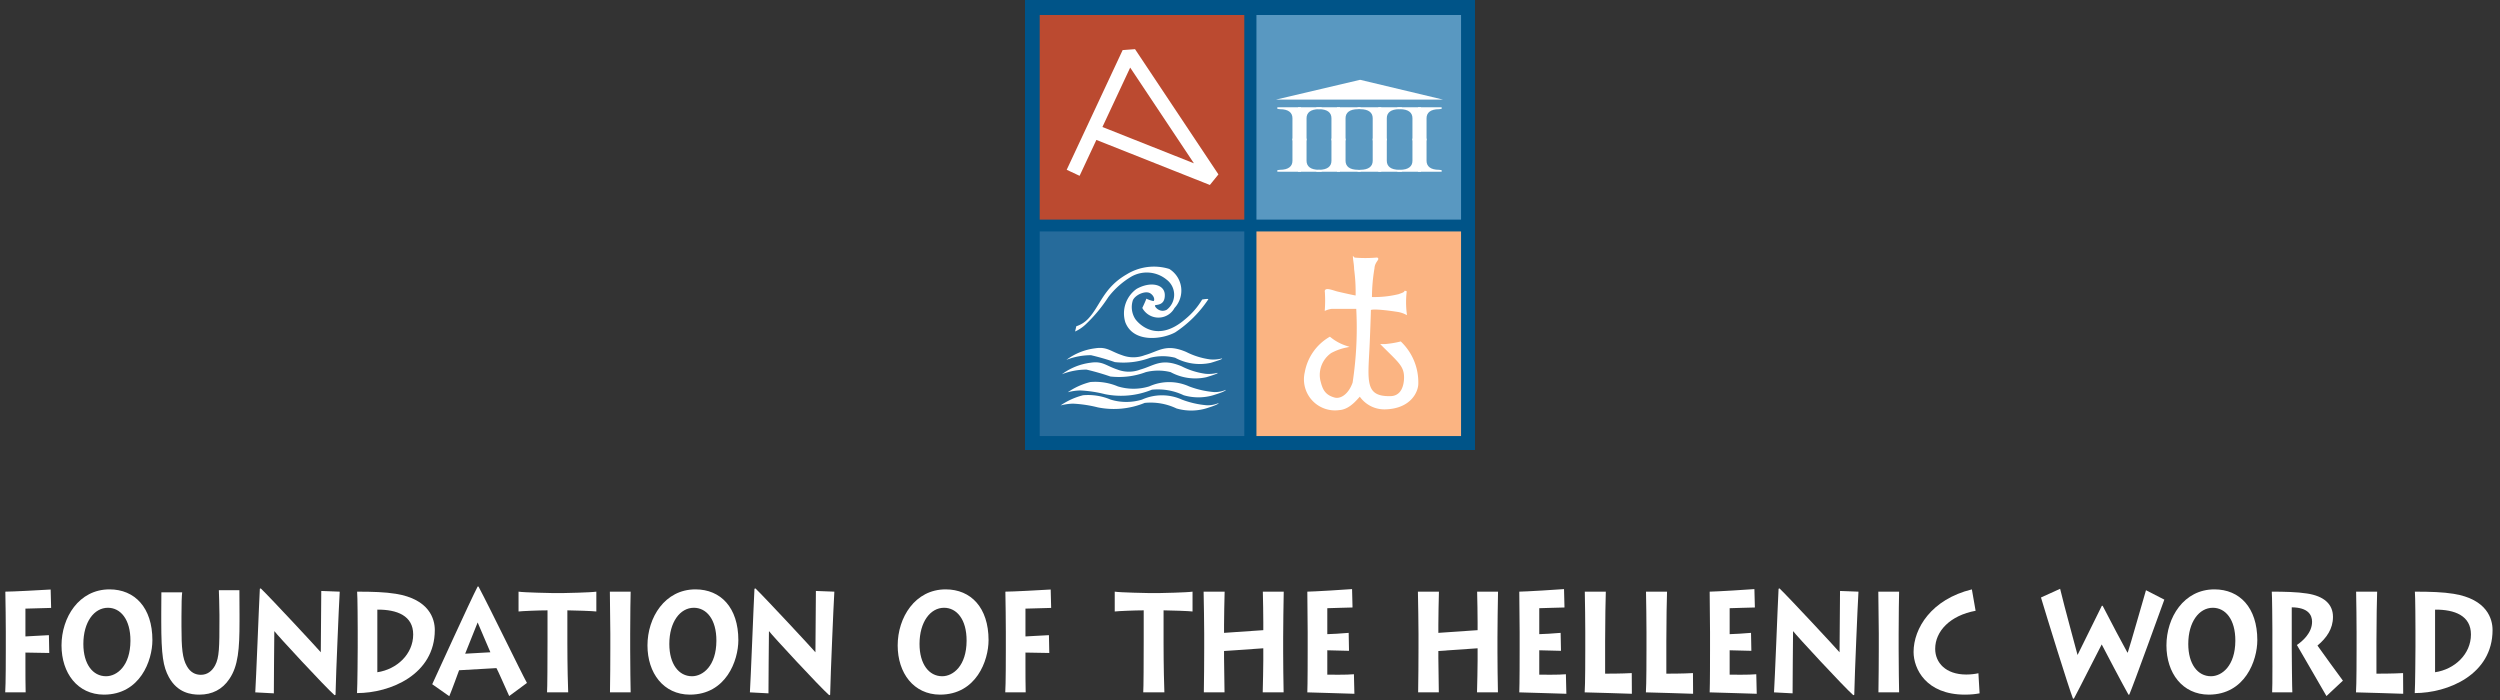 <svg
   xmlns:dc="http://purl.org/dc/elements/1.1/"
   xmlns:cc="http://creativecommons.org/ns#"
   xmlns:rdf="http://www.w3.org/1999/02/22-rdf-syntax-ns#"
   xmlns:svg="http://www.w3.org/2000/svg"
   xmlns="http://www.w3.org/2000/svg"
   xmlns:xlink="http://www.w3.org/1999/xlink"
   viewBox="0 0 500 140"
   width="500" height="140"
   version="1.1">

<rect x="0" y="0" width="500" height="140" fill="#333333" stroke="none"/>

<defs>
<style>
.Brdr{fill:#005488;}
.Sq1{fill:#bb4a30;}
.Sq2{fill:#5998c1;}
.Sq3{fill:#266b9b;}
.Sq4{fill:#fbb482;}
.c6,.c7,.c9,.c10{fill:#fff;}
.c8{fill:none;stroke-width:0.95px;}
.c8,.c9,.c10{stroke:#fff;}
.c8,.c9{stroke-linejoin:bevel;}
.c9{stroke-linecap:square;stroke-width:0.07px;}
.c10{stroke-width:0.14px;}
</style>

<g id="c4th">
<path d="M2,2 v2.2 h-1.5 c-.06,0-.09,0-.09-.06s.11-.06.19-.07c.56,0,.83-.23.83-.6 v-1.48" transform="scale(1 1)"/>
</g>

<g id="col">
<use xlink:href="#c4th" x="0" y="0" transform="scale(1 1)"/>
<use xlink:href="#c4th" x="-3.8" y="0" transform="scale(-1 1)"/>
<use xlink:href="#c4th" x="0" y="-4.1" transform="scale(1 -1)"/>
<use xlink:href="#c4th" x="-3.8" y="-4.1" transform="scale(-1 -1)"/>
</g>
<g id="temple">
<polygon id="2.roof" points="16.73 6.64 22.34 5.32 27.87 6.64 16.73 6.64 16.73 6.64"/>
<use xlink:href="#col" x="16.4" y="7.25"/>
<use xlink:href="#col" x="19" y="7.25"/>
<use xlink:href="#col" x="21.75" y="7.25"/>
<use xlink:href="#col" x="24.4" y="7.25"/>
</g>

<g id="W1">
<path d="M286.09,430.17a4.51,4.51,0,0,1,1.64-.31,16.24,16.24,0,0,1,1.59.46,5.09,5.09,0,0,0,2.36-.29,3.38,3.38,0,0,1,1.66,0,3.44,3.44,0,0,0,2.37.34c1-.3.73-.29.73-.29a2.31,2.31,0,0,1-.77.06,5,5,0,0,1-1.6-.5c-1.35-.57-1.8-.05-2.76.22a2.11,2.11,0,0,1-1.51,0c-.78-.26-1-.58-1.79-.46A4.06,4.06,0,0,0,286.09,430.17Z" transform="translate(-283.33 -406.18)"/>
</g>
<g id="W2">
<path d="M286.18,432.33a3.65,3.65,0,0,1,.83-.12,8.35,8.35,0,0,1,1.66.25,5.42,5.42,0,0,0,3.12-.3,4,4,0,0,1,2.12.37,3.51,3.51,0,0,0,2.15-.06c.7-.22.66-.3.66-.3a1.91,1.91,0,0,1-.77.15,6.12,6.12,0,0,1-1.68-.38,3.24,3.24,0,0,0-2.66,0,3.58,3.58,0,0,1-2.09,0,3.86,3.86,0,0,0-1.84-.29A4.67,4.67,0,0,0,286.18,432.33Z" transform="translate(-283.33 -406.18)"/>
</g>

<g id="Waves">
<path d="M286.67,428.28l.08-.35a1.86,1.86,0,0,0,.81-.52c.79-.85,1-2.05,2.55-2.94a3.46,3.46,0,0,1,2.84-.36,1.7,1.7,0,0,1,.35,2.6,1.22,1.22,0,0,1-2.15,0s.23-.48.27-.62a1.83,1.83,0,0,0,.47.16c.08,0,.11-.3-.2-.51s-1,.08-1.17.46a1.47,1.47,0,0,0,.17,1.26c.28.38,1.49,1.58,3.32,0a5,5,0,0,0,1.13-1.31s.49-.09.4,0a7.79,7.79,0,0,1-2.2,2.19c-.87.47-2.78.72-3.32-.67a2,2,0,0,1,.75-2.23c.9-.51,1.86-.33,1.88.39s-.54.65-.64.7.29.55.77.3a1.26,1.26,0,0,0,0-2,2.08,2.08,0,0,0-2.36-.21,5.44,5.44,0,0,0-1.53,1.36,9.94,9.94,0,0,1-1.53,1.84A2.58,2.58,0,0,1,286.67,428.28Z" transform="translate(-283.33 -406.18)"/>
<use xlink:href="#W1" id="3.W1" x="0" y="0"/>
<use xlink:href="#W1" id="3.W2" x="-0.3" y="0.96"/>
<use xlink:href="#W2" id="3.W3" x="0" y="0"/>
<use xlink:href="#W2" id="3.W4" x="-0.48" y="0.88"/>
</g>
</defs>

<rect opacity="0" fill="#6bf" width="100%" height="100%"/>

<g id="logo" transform="translate(205,0) scale(3 3)">
	<rect class="Brdr" width="30" height="30"/>
	<g id="S4">
		<rect class="Sq4" x="15.43" y="15.43" width="13.64" height="13.64"/>
		<path id="4.Om" class="c10" d="M304.7,429.29a3.68,3.68,0,0,0-1,.37,1.85,1.85,0,0,0-.75,1.89c.13.51.26,1,1,1.2.43.12,1-.22,1.29-1.05a24.32,24.32,0,0,0,.24-5h-1.7a1.46,1.46,0,0,0-.39.1,9,9,0,0,0,0-1.17c-.07-.25.52,0,.78.06s1.17.27,1.27.27a11.77,11.77,0,0,0-.1-1.85c0-.25-.06-.55-.07-.69a8.63,8.63,0,0,0,1.51,0c.14,0-.2.22-.22.63a12,12,0,0,0-.17,2,6.88,6.88,0,0,0,1.86-.19c.34-.12.39-.14.46-.27a6.13,6.13,0,0,0,0,1.48,1.87,1.87,0,0,0-.56-.17c-.51-.08-1.83-.26-1.83-.07s-.06,1.86-.09,2.46c-.11,2.27-.32,3.4,1.44,3.37.83,0,1-.81,1-1.32,0-.78-.4-1.06-1.49-2.15h.13a6.52,6.52,0,0,0,1.05-.17,3.68,3.68,0,0,1,1.12,2.74c0,.48-.44,1.58-2.1,1.64a1.94,1.94,0,0,1-1.71-.87c-.1,0-.62.87-1.39.92a2,2,0,0,1-2.23-2.44,3.35,3.35,0,0,1,1.6-2.3A3.33,3.33,0,0,0,304.7,429.29Z" transform="translate(-283.33 -406.18)">
		</path>
	</g>
	
	<g id="S3">
		<rect class="Sq3" x="0.98" y="15.43" width="13.64" height="13.64"/>
		<use xlink:href="#Waves" id="W" class="c6" x="0" y="0">
		</use>
	</g>
	
	<g id="S1">
		<rect class="Sq1" x="0.98" y="1" width="13.64" height="13.64"/>
		<polyline class="c8" id="1.A" points="3.21 11.52 6.94 3.54 12.5 11.89 4.69 8.79">
		</polyline>	
	</g>
	
	<g id="S2">
		<rect class="Sq2" x="15.43" y="1" width="13.64" height="13.64"/>
		<use xlink:href="#temple" id="2.C1" class="c6" x="0" y="0">
		</use>
	</g>
</g>

<!-- https://convertio.co/ -->
<g id="IME" transform="matrix(1.333,0,0,-1.4,-128,1140) scale(0.967)">
	<g id="g12"><g
         clip-path="url(#clipPath18)"
         id="g14"><g
           transform="translate(100.11,739.79)"
           id="g20"><path
             id="path22"
             style="fill:#ffffff;fill-opacity:1;fill-rule:nonzero;stroke:none"
             d="m 0,0 c 0.091,1.117 0.091,5.627 0.091,6.136 v 2.8 c 0,0.338 -0.036,5.417 -0.072,5.942 1.069,0 5.618,0.231 7.031,0.316 L 7.124,12.475 3.136,12.37 V 8.262 c 0.326,0 2.102,0.129 3.643,0.189 L 6.833,5.818 3.136,5.88 V 4.005 c 0,-0.338 0,-3.709 0.035,-4.005 z" /></g><g
           transform="translate(115.751,742.172)"
           id="g24"><path
             id="path26"
             style="fill:#ffffff;fill-opacity:1;fill-rule:nonzero;stroke:none"
             d="M 0,0 C 1.704,0 3.77,1.538 3.789,5.226 3.806,8.45 2.211,10.115 0.291,10.115 -1.831,10.115 -3.516,8.028 -3.516,4.764 -3.516,1.792 -2.048,0 0,0 m 0.544,12.833 c 3.914,0 6.651,-2.697 6.651,-7.501 0,-3.012 -1.903,-8.05 -7.539,-8.05 -4.078,0.022 -6.562,3.183 -6.562,7.27 0,4.11 2.683,8.281 7.45,8.281" /></g><g
           transform="translate(136.464,750.263)"
           id="g28"><path
             id="path30"
             style="fill:#ffffff;fill-opacity:1;fill-rule:nonzero;stroke:none"
             d="m 0,0 c 0,-4.045 -0.198,-6.573 -1.576,-8.493 -1.088,-1.557 -2.682,-2.317 -4.658,-2.317 -1.268,0 -3.39,0.252 -4.731,2.592 -0.869,1.539 -1.178,3.141 -1.178,8.262 v 1.137 c 0,0.97 0.019,2.632 0.019,3.119 h 3.226 C -8.97,3.753 -9.007,2.635 -9.007,0.717 v -1.432 c 0,-3.203 0.145,-4.742 0.833,-5.88 0.546,-0.927 1.323,-1.285 2.175,-1.285 0.979,0 1.723,0.526 2.211,1.392 0.653,1.156 0.672,2.738 0.672,6.719 v 0.781 c 0,1.453 -0.073,2.824 -0.091,3.604 h 3.188 C -0.019,4.153 0,2.635 0,0.972 Z" /></g><g
           transform="translate(138.908,739.79)"
           id="g32"><path
             id="path34"
             style="fill:#ffffff;fill-opacity:1;fill-rule:nonzero;stroke:none"
             d="m 0,0 c 0.055,0.78 0.2,3.964 0.345,7.272 0.145,3.307 0.29,6.763 0.363,8.028 l 0.145,0.062 c 1.703,-1.58 8.736,-8.787 9.315,-9.439 0,0.863 0.055,8.238 0.073,9.059 l 2.864,-0.104 C 13.031,13.656 12.887,10.792 12.761,7.757 12.616,4.725 12.506,1.54 12.453,-0.356 L 12.307,-0.419 C 10.857,0.78 3.227,8.642 2.991,9.02 H 2.955 c 0,-0.715 -0.091,-8.472 -0.073,-9.165 z" /></g><g
           transform="translate(157.847,742.763)"
           id="g36"><path
             id="path38"
             style="fill:#ffffff;fill-opacity:1;fill-rule:nonzero;stroke:none"
             d="M 0,0 C 3.008,0.421 5.564,2.653 5.564,5.582 5.564,8.344 3.063,9.273 0,9.249 Z m -3.045,6.301 c 0,0.442 -0.018,5.012 -0.091,5.603 2.393,0 4.368,-0.061 5.999,-0.315 5.238,-0.802 6.054,-3.752 6.054,-5.351 0,-6.597 -6.924,-9.317 -12.071,-9.317 0.073,0.971 0.109,6.195 0.109,6.766 z" /></g><g
           transform="translate(175.389,745.712)"
           id="g40"><path
             id="path42"
             style="fill:#ffffff;fill-opacity:1;fill-rule:nonzero;stroke:none"
             d="M 0,0 C -0.38,0.885 -1.705,3.751 -1.976,4.405 -2.338,3.582 -3.57,0.611 -3.915,-0.211 Z m -9.026,-4.72 c 0.725,1.474 5.836,12.201 7.05,14.435 h 0.127 C 0.091,6.237 4.73,-2.907 5.673,-4.53 L 2.918,-6.468 c -0.453,0.947 -1.776,3.813 -1.975,4.13 l -5.8,-0.317 C -5.021,-3.076 -5.981,-5.606 -6.379,-6.49 Z" /></g><g
           transform="translate(184.178,739.79)"
           id="g44"><path
             id="path46"
             style="fill:#ffffff;fill-opacity:1;fill-rule:nonzero;stroke:none"
             d="m 0,0 c 0.055,0.548 0.074,4.849 0.074,7.566 v 4.551 c -1.361,0 -3.933,-0.104 -4.496,-0.169 v 2.93 c 0.816,-0.127 5.111,-0.209 5.31,-0.209 h 1.578 c 0.344,0 4.294,0.082 5.183,0.209 v -2.93 C 7.304,12.013 3.951,12.117 3.154,12.117 V 7.228 C 3.154,4.195 3.245,0.424 3.282,0 Z" /></g><g
           transform="translate(193.944,739.79)"
           id="g48"><path
             id="path50"
             style="fill:#ffffff;fill-opacity:1;fill-rule:nonzero;stroke:none"
             d="M 0,0 C 0.037,0.929 0.054,5.859 0.054,6.407 V 8.683 C 0.054,9.04 0,14.371 -0.018,14.878 H 3.208 C 3.189,14.501 3.136,11.168 3.136,8.642 V 6.364 C 3.136,4.258 3.189,0.486 3.208,0 Z" /></g><g
           transform="translate(206.667,742.172)"
           id="g52"><path
             id="path54"
             style="fill:#ffffff;fill-opacity:1;fill-rule:nonzero;stroke:none"
             d="M 0,0 C 1.705,0 3.771,1.538 3.788,5.226 3.806,8.45 2.211,10.115 0.29,10.115 -1.831,10.115 -3.516,8.028 -3.516,4.764 -3.516,1.792 -2.048,0 0,0 m 0.543,12.833 c 3.916,0 6.652,-2.697 6.652,-7.501 0,-3.012 -1.902,-8.05 -7.539,-8.05 -4.078,0.022 -6.562,3.183 -6.562,7.27 0,4.11 2.683,8.281 7.449,8.281" /></g><g
           transform="translate(215.654,739.79)"
           id="g56"><path
             id="path58"
             style="fill:#ffffff;fill-opacity:1;fill-rule:nonzero;stroke:none"
             d="m 0,0 c 0.054,0.78 0.199,3.964 0.343,7.272 0.146,3.307 0.291,6.763 0.364,8.028 l 0.146,0.062 c 1.702,-1.58 8.734,-8.787 9.314,-9.439 0,0.863 0.055,8.238 0.072,9.059 l 2.864,-0.104 C 13.031,13.656 12.886,10.792 12.759,7.757 12.614,4.725 12.505,1.54 12.45,-0.356 L 12.307,-0.419 C 10.856,0.78 3.226,8.642 2.99,9.02 H 2.954 c 0,-0.715 -0.091,-8.472 -0.073,-9.165 z" /></g><g
           transform="translate(245.488,742.172)"
           id="g60"><path
             id="path62"
             style="fill:#ffffff;fill-opacity:1;fill-rule:nonzero;stroke:none"
             d="M 0,0 C 1.703,0 3.77,1.538 3.788,5.226 3.806,8.45 2.212,10.115 0.291,10.115 -1.831,10.115 -3.516,8.028 -3.516,4.764 -3.516,1.792 -2.047,0 0,0 m 0.544,12.833 c 3.914,0 6.651,-2.697 6.651,-7.501 0,-3.012 -1.903,-8.05 -7.54,-8.05 -4.077,0.022 -6.56,3.183 -6.56,7.27 0,4.11 2.683,8.281 7.449,8.281" /></g><g
           transform="translate(255.274,739.79)"
           id="g64"><path
             id="path66"
             style="fill:#ffffff;fill-opacity:1;fill-rule:nonzero;stroke:none"
             d="m 0,0 c 0.089,1.117 0.089,5.627 0.089,6.136 v 2.8 c 0,0.338 -0.036,5.417 -0.071,5.942 1.068,0 5.617,0.231 7.032,0.316 L 7.122,12.475 3.135,12.37 V 8.262 c 0.325,0 2.102,0.129 3.642,0.189 L 6.832,5.818 3.135,5.88 V 4.005 c 0,-0.338 0,-3.709 0.035,-4.005 z" /></g><g
           transform="translate(276.683,739.79)"
           id="g68"><path
             id="path70"
             style="fill:#ffffff;fill-opacity:1;fill-rule:nonzero;stroke:none"
             d="m 0,0 c 0.055,0.548 0.073,4.849 0.073,7.566 v 4.551 c -1.361,0 -3.933,-0.104 -4.496,-0.169 v 2.93 c 0.817,-0.127 5.112,-0.209 5.312,-0.209 h 1.577 c 0.343,0 4.294,0.082 5.183,0.209 v -2.93 C 7.304,12.013 3.951,12.117 3.154,12.117 V 7.228 C 3.154,4.195 3.245,0.424 3.281,0 Z" /></g><g
           transform="translate(286.086,739.79)"
           id="g72"><path
             id="path74"
             style="fill:#ffffff;fill-opacity:1;fill-rule:nonzero;stroke:none"
             d="M 0,0 C 0.036,0.929 0.055,5.859 0.055,6.407 V 8.683 C 0.055,9.04 0,14.371 -0.036,14.878 H 3.227 C 3.191,14.501 3.135,10.328 3.135,9.948 V 8.79 l 6.09,0.399 v 1.201 c 0,0.356 -0.036,4.025 -0.072,4.488 h 3.243 C 12.361,14.371 12.307,8.556 12.307,8.051 V 5.943 C 12.307,5.671 12.342,0.402 12.379,0 H 9.135 c 0.036,0.718 0.09,4.278 0.09,4.68 v 1.831 l -6.09,-0.4 V 5.12 C 3.135,4.174 3.191,0.486 3.209,0 Z" /></g><g
           transform="translate(309.445,739.581)"
           id="g76"><path
             id="path78"
             style="fill:#ffffff;fill-opacity:1;fill-rule:nonzero;stroke:none"
             d="m 0,0 c -0.488,0 -6.597,0.209 -7.303,0.209 0.054,1.117 0.054,5.627 0.054,6.111 v 2.825 c 0,0.338 -0.036,5.417 -0.054,5.942 0.78,0 6.324,0.316 6.942,0.378 l 0.072,-2.717 c -0.617,0 -3.607,-0.106 -3.915,-0.106 V 8.808 c 0.343,0 2.482,0.106 3.317,0.191 l 0.053,-2.654 c -0.435,0 -2.99,0.081 -3.37,0.081 V 2.823 c 0.453,0 3.026,-0.042 4.132,0.063 z" /></g><g
           transform="translate(319.336,739.79)"
           id="g80"><path
             id="path82"
             style="fill:#ffffff;fill-opacity:1;fill-rule:nonzero;stroke:none"
             d="m 0,0 c 0.037,0.929 0.055,5.859 0.055,6.407 v 2.276 c 0,0.357 -0.055,5.688 -0.09,6.195 H 3.227 C 3.19,14.501 3.137,10.328 3.137,9.948 V 8.79 l 6.089,0.399 v 1.201 c 0,0.356 -0.037,4.025 -0.073,4.488 h 3.244 C 12.361,14.371 12.307,8.556 12.307,8.051 V 5.943 C 12.307,5.671 12.344,0.402 12.381,0 H 9.135 C 9.172,0.718 9.226,4.278 9.226,4.68 V 6.511 L 3.137,6.111 V 5.12 C 3.137,4.174 3.19,0.486 3.209,0 Z" /></g><g
           transform="translate(342.334,739.581)"
           id="g84"><path
             id="path86"
             style="fill:#ffffff;fill-opacity:1;fill-rule:nonzero;stroke:none"
             d="M 0,0 C -0.489,0 -6.598,0.209 -7.305,0.209 -7.25,1.326 -7.25,5.836 -7.25,6.32 v 2.825 c 0,0.338 -0.036,5.417 -0.055,5.942 0.78,0 6.326,0.316 6.942,0.378 l 0.073,-2.717 c -0.616,0 -3.607,-0.106 -3.915,-0.106 V 8.808 c 0.344,0 2.482,0.106 3.316,0.191 l 0.055,-2.654 c -0.436,0 -2.99,0.081 -3.371,0.081 V 2.823 c 0.453,0 3.026,-0.042 4.133,0.063 z" /></g><g
           transform="translate(352.498,739.581)"
           id="g88"><path
             id="path90"
             style="fill:#ffffff;fill-opacity:1;fill-rule:nonzero;stroke:none"
             d="m 0,0 c -0.362,0 -6.271,0.209 -7.322,0.209 0.092,1.117 0.092,5.627 0.092,6.136 v 2.8 c 0,0.338 -0.038,5.542 -0.073,5.942 h 3.261 C -4.078,14.602 -4.15,10.346 -4.15,7.689 V 2.971 c 0.434,0 2.574,0 4.132,0.085 z" /></g><g
           transform="translate(361.996,739.581)"
           id="g92"><path
             id="path94"
             style="fill:#ffffff;fill-opacity:1;fill-rule:nonzero;stroke:none"
             d="m 0,0 c -0.361,0 -6.271,0.209 -7.322,0.209 0.09,1.117 0.09,5.627 0.09,6.136 v 2.8 c 0,0.338 -0.037,5.542 -0.073,5.942 h 3.264 C -4.078,14.602 -4.15,10.346 -4.15,7.689 V 2.971 c 0.433,0 2.574,0 4.132,0.085 z" /></g><g
           transform="translate(371.873,739.581)"
           id="g96"><path
             id="path98"
             style="fill:#ffffff;fill-opacity:1;fill-rule:nonzero;stroke:none"
             d="m 0,0 c -0.489,0 -6.596,0.209 -7.304,0.209 0.056,1.117 0.056,5.627 0.056,6.111 v 2.825 c 0,0.338 -0.037,5.417 -0.056,5.942 0.781,0 6.325,0.316 6.941,0.378 l 0.074,-2.717 c -0.617,0 -3.607,-0.106 -3.914,-0.106 V 8.808 c 0.342,0 2.481,0.106 3.316,0.191 l 0.053,-2.654 c -0.434,0 -2.991,0.081 -3.369,0.081 V 2.823 c 0.451,0 3.023,-0.042 4.131,0.063 z" /></g><g
           transform="translate(374.553,739.79)"
           id="g100"><path
             id="path102"
             style="fill:#ffffff;fill-opacity:1;fill-rule:nonzero;stroke:none"
             d="m 0,0 c 0.055,0.78 0.201,3.964 0.346,7.272 0.144,3.307 0.288,6.763 0.361,8.028 l 0.146,0.062 c 1.702,-1.58 8.737,-8.787 9.315,-9.439 0,0.863 0.055,8.238 0.074,9.059 l 2.862,-0.104 C 13.031,13.656 12.887,10.792 12.76,7.757 12.615,4.725 12.506,1.54 12.451,-0.356 L 12.307,-0.419 C 10.857,0.78 3.227,8.642 2.99,9.02 H 2.955 c 0,-0.715 -0.09,-8.472 -0.073,-9.165 z" /></g><g
           transform="translate(390.754,739.79)"
           id="g104"><path
             id="path106"
             style="fill:#ffffff;fill-opacity:1;fill-rule:nonzero;stroke:none"
             d="M 0,0 C 0.035,0.929 0.055,5.859 0.055,6.407 V 8.683 C 0.055,9.04 0,14.371 -0.018,14.878 H 3.209 C 3.191,14.501 3.137,11.168 3.137,8.642 V 6.364 C 3.137,4.258 3.191,0.486 3.209,0 Z" /></g><g
           transform="translate(406.449,739.645)"
           id="g108"><path
             id="path110"
             style="fill:#ffffff;fill-opacity:1;fill-rule:nonzero;stroke:none"
             d="m 0,0 c -0.598,-0.107 -1.322,-0.191 -2.266,-0.191 -6.054,0 -7.976,3.834 -7.976,6.3 0,3.477 2.738,7.776 9.045,9.25 l 0.58,-3.162 c -3.949,-0.691 -6.272,-3.012 -6.272,-5.624 0,-2.023 1.614,-3.793 4.823,-3.793 0.724,0 1.377,0.084 1.884,0.189 z" /></g><g
           transform="translate(418.945,755.09)"
           id="g112"><path
             id="path114"
             style="fill:#ffffff;fill-opacity:1;fill-rule:nonzero;stroke:none"
             d="m 0,0 c 0.654,-2.634 2.484,-8.936 2.703,-9.778 0.324,0.634 2.246,4.299 3.768,7.268 H 6.598 C 7.994,-5.1 9.66,-8.072 10.439,-9.42 h 0.055 c 0.453,1.287 2.447,8.008 2.828,9.21 L 16.168,-1.6 C 15.914,-2.255 11.365,-14.268 10.73,-15.636 h -0.128 c -0.887,1.497 -3.551,6.301 -4.149,7.417 -0.98,-1.768 -3.498,-6.573 -4.314,-8.006 H 1.994 c -0.67,1.622 -4.15,12.328 -4.965,14.94 z" /></g><g
           transform="translate(442.346,742.172)"
           id="g116"><path
             id="path118"
             style="fill:#ffffff;fill-opacity:1;fill-rule:nonzero;stroke:none"
             d="m 0,0 c 1.703,0 3.768,1.538 3.785,5.226 0.02,3.224 -1.574,4.889 -3.496,4.889 -2.121,0 -3.807,-2.087 -3.807,-5.351 C -3.518,1.792 -2.049,0 0,0 m 0.541,12.833 c 3.916,0 6.654,-2.697 6.654,-7.501 0,-3.012 -1.904,-8.05 -7.541,-8.05 -4.076,0.022 -6.56,3.183 -6.56,7.27 0,4.11 2.681,8.281 7.447,8.281" /></g><g
           transform="translate(451.84,739.79)"
           id="g120"><path
             id="path122"
             style="fill:#ffffff;fill-opacity:1;fill-rule:nonzero;stroke:none"
             d="m 0,0 c 0.07,0.508 0.037,7.187 0.037,7.629 v 1.73 c 0,0.63 -0.037,5.119 -0.092,5.519 1.828,0 3.953,-0.041 5.475,-0.274 C 8.029,14.227 9.441,13.045 9.441,11.149 9.441,9.398 8.463,8.051 7.033,6.913 7.539,6.197 10.512,2.34 10.982,1.73 L 8.428,-0.545 C 8.102,0.044 4.367,6.09 3.842,6.997 c 0.849,0.549 2.355,1.77 2.355,3.433 0,0.993 -0.597,2.109 -3.154,2.132 V 6.451 C 3.043,5.649 3.098,0.316 3.135,0 Z" /></g><g
           transform="translate(472.176,739.581)"
           id="g124"><path
             id="path126"
             style="fill:#ffffff;fill-opacity:1;fill-rule:nonzero;stroke:none"
             d="m 0,0 c -0.363,0 -6.271,0.209 -7.324,0.209 0.09,1.117 0.09,5.627 0.09,6.136 v 2.8 c 0,0.338 -0.036,5.542 -0.071,5.942 h 3.262 C -4.078,14.602 -4.152,10.346 -4.152,7.689 V 2.971 c 0.435,0 2.574,0 4.132,0.085 z" /></g><g
           transform="translate(477.121,742.763)"
           id="g128"><path
             id="path130"
             style="fill:#ffffff;fill-opacity:1;fill-rule:nonzero;stroke:none"
             d="m 0,0 c 3.012,0.421 5.566,2.653 5.566,5.582 0,2.762 -2.5,3.691 -5.566,3.667 z m -3.043,6.301 c 0,0.442 -0.018,5.012 -0.09,5.603 2.391,0 4.367,-0.061 5.998,-0.315 5.239,-0.802 6.055,-3.752 6.055,-5.351 0,-6.597 -6.926,-9.317 -12.074,-9.317 0.074,0.971 0.111,6.195 0.111,6.766 z" />
          </g>
        </g>
	  </g>
	</g>
</svg>